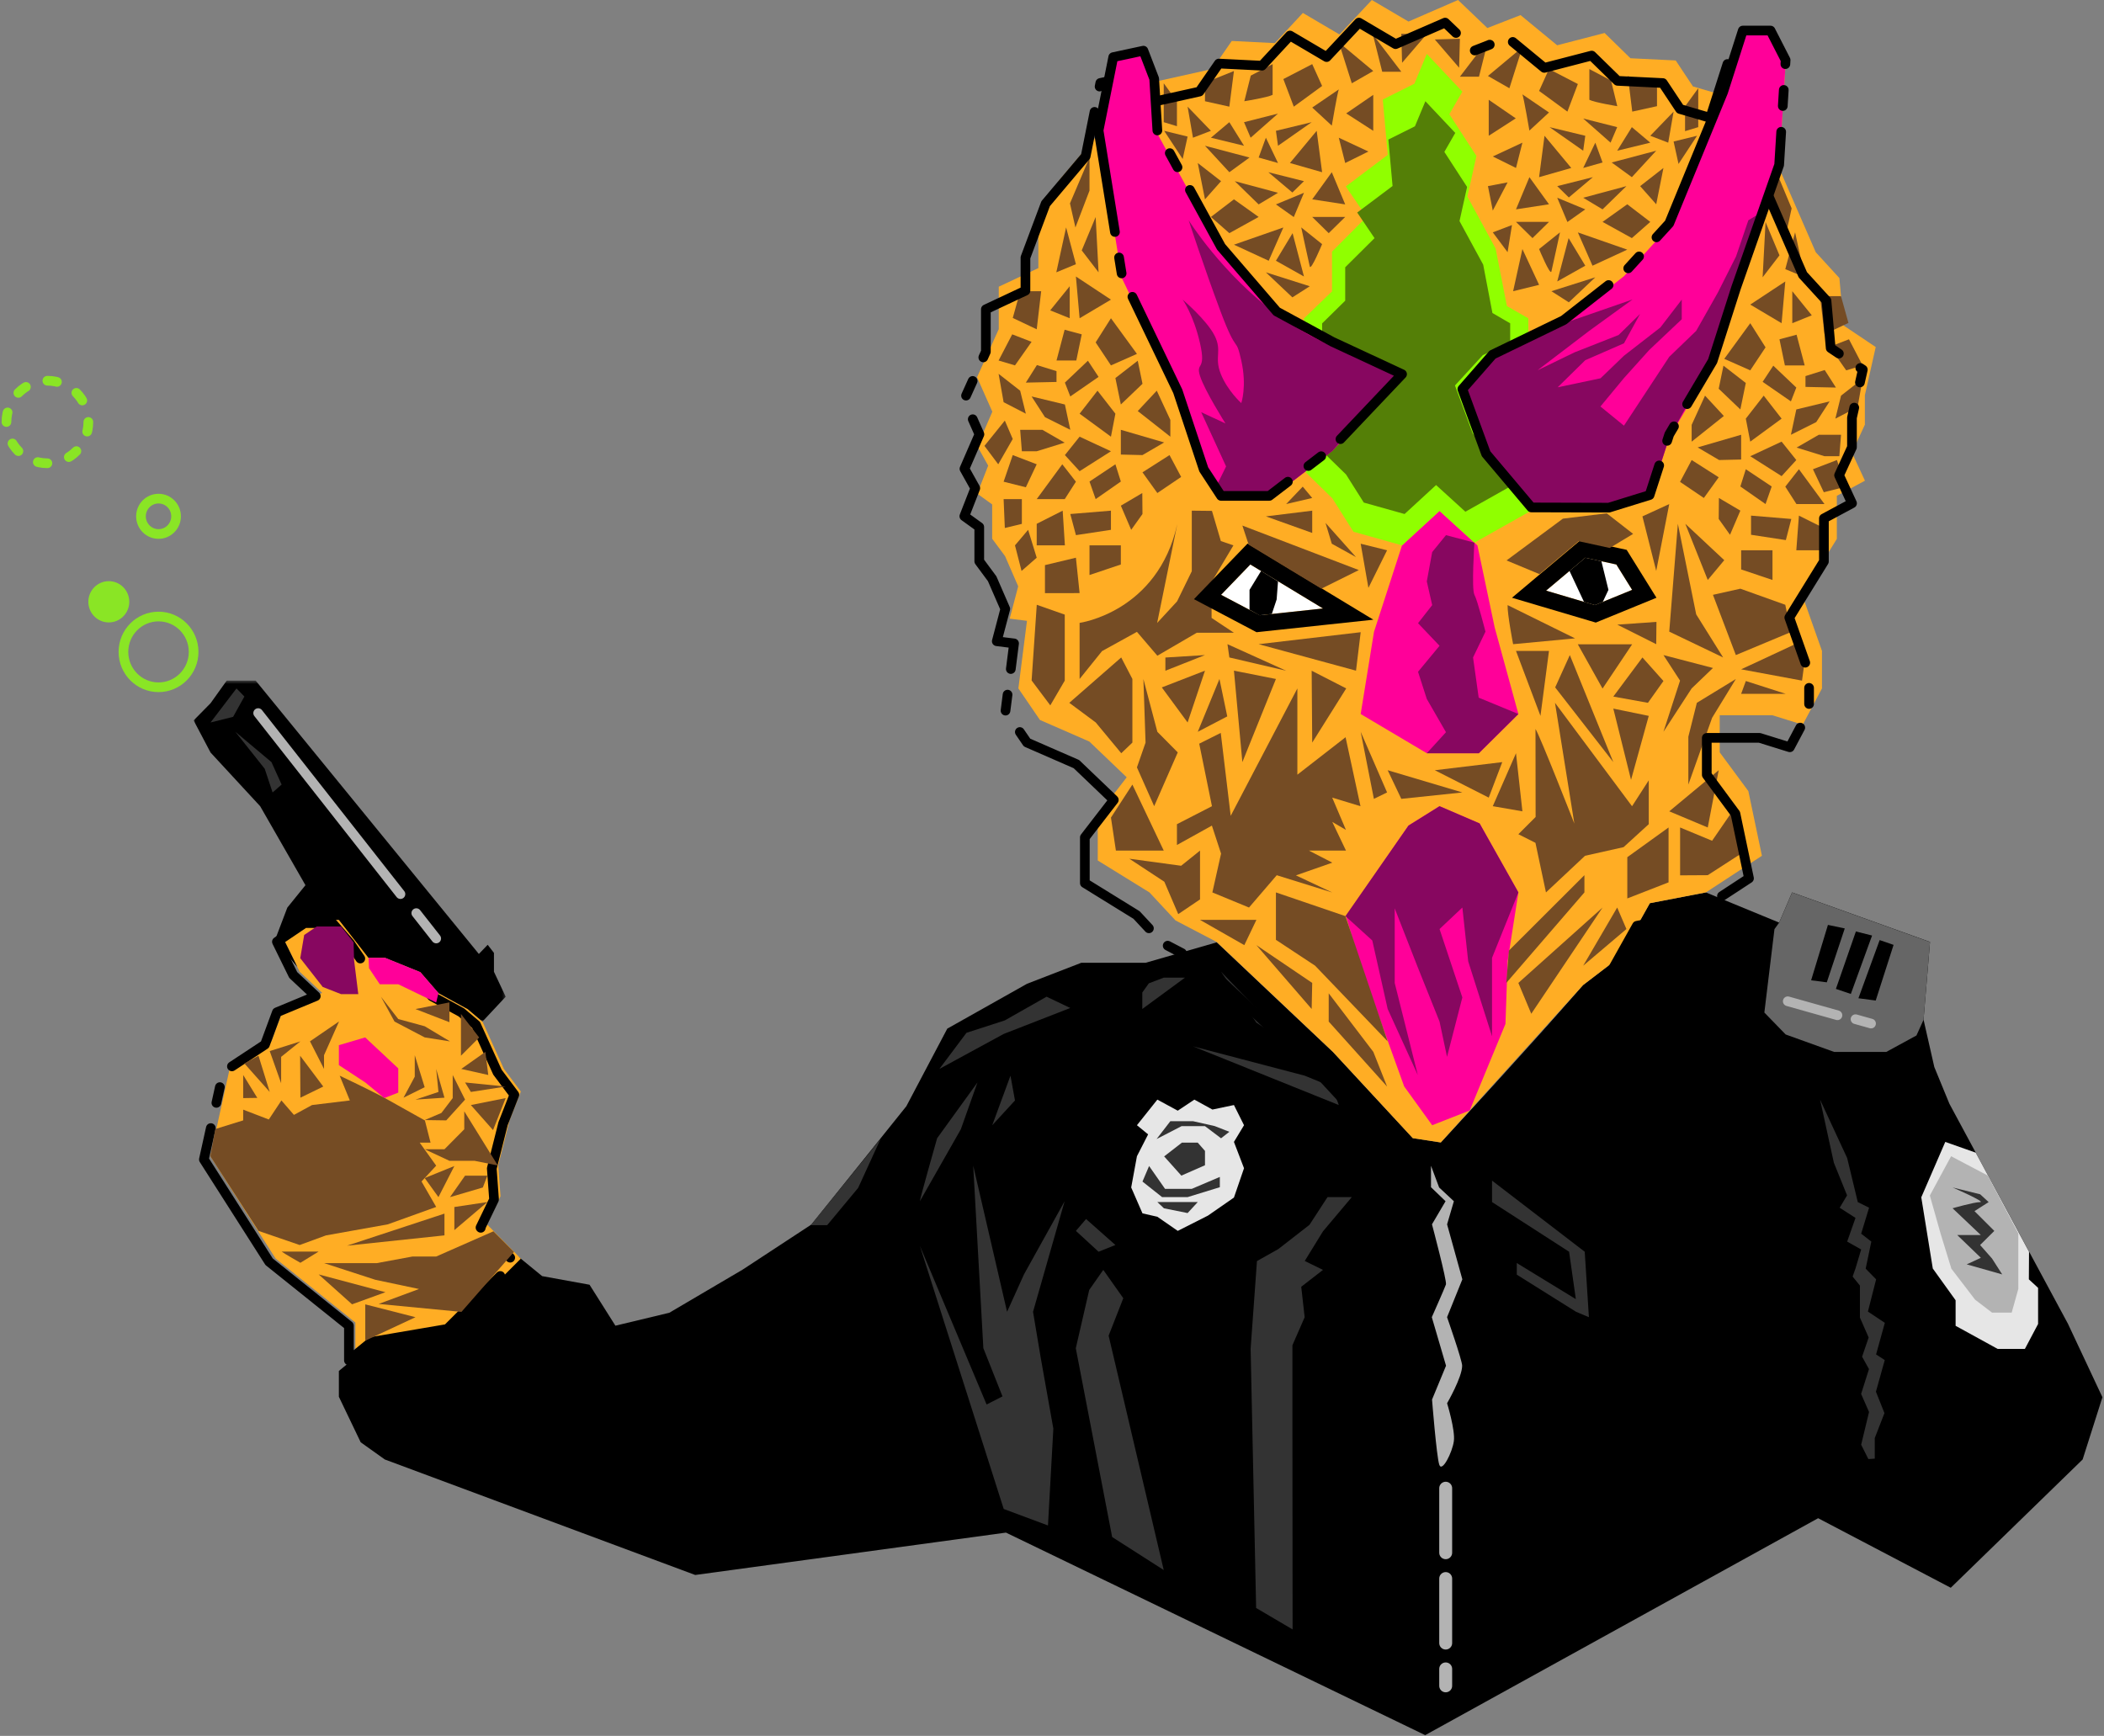 <?xml version="1.0" encoding="UTF-8" standalone="no"?>
<svg width="652px" height="538px" viewBox="0 0 652 538" version="1.1" xmlns="http://www.w3.org/2000/svg" xmlns:xlink="http://www.w3.org/1999/xlink">
    <rect x="0" y="0" width="652" height="538" fill="#808080" stroke="none"/>
    <!-- Generator: Sketch 40.2 (33826) - http://www.bohemiancoding.com/sketch -->
    <title>Triceracops</title>
    <desc>Created with Sketch.</desc>
    <defs>
        <polygon id="path-1" points="6.92840767e-21 0.479 6.92840767e-21 106.148 96.706 106.148 96.706 0.479 0 0.479"></polygon>
    </defs>
    <g id="Page-1" stroke="none" stroke-width="1" fill="none" fill-rule="evenodd">
        <g id="Slide-3" transform="translate(-585, -361)">
            <g id="Triceracops" transform="translate(587, 361)">
                <polygon id="Fill-1" fill="#000000" points="509.265 279.923 499.916 296.624 488.563 305.309 469.864 326.688 444.485 354.079 435.804 352.742 411.094 326.083 375.048 292.05 352.993 298.394 333.065 298.394 316.262 304.897 291.552 318.799 278.863 342.849 249.479 379.481 228.107 393.503 205.401 406.86 188.706 410.866 180.692 398.172 165.999 395.499 158.653 389.486 138.618 410.864 115.139 414.873 103.013 424.894 103.013 432.894 109.774 447.001 117.247 452.327 213.438 488.126 309.733 474.994 439.645 537.765 561.415 470.531 602.51 492.089 643.38 452.327 649.511 433.038 638.825 410.26 602.094 342.085 597.419 330.712 594.08 316.007 596.084 291.926 553.342 276.584 549.335 285.937 526.629 276.583"></polygon>
                <polygon id="Fill-2" fill="#FFAD24" points="423.115 0.002 413.097 10.691 401.744 4.01 393.063 13.363 379.706 12.695 373.696 21.38 355.664 25.388 352.325 16.703 342.975 18.708 338.433 41.422 326.031 56.12 319.773 72.821 319.773 83.092 307.504 88.855 307.504 102.013 300.774 116.914 305.513 127.603 300.87 138.292 304.225 144.305 300.835 152.99 305.459 156.33 305.459 166.962 309.456 172.364 313.526 181.717 310.887 191.737 316.246 192.406 313.582 213.36 320.265 223.137 335.563 229.818 347.152 240.906 338.178 252.532 338.178 266.687 354.2 276.582 362.278 285.268 375.015 291.922 411.078 326.02 435.796 352.743 444.482 354.078 488.561 305.309 499.915 296.624 509.265 279.923 526.629 276.582 543.993 265.225 539.789 245.183 530.91 233.158 530.91 221.682 547.269 221.682 556.639 224.601 562.606 213.36 562.606 201.738 556.474 184.389 567.207 167.019 567.207 153.665 575.921 148.981 571.902 140.296 575.898 131.612 575.898 122.469 579.26 107.561 569.307 100.88 568.003 86.183 560.673 78.166 549.328 52.111 551.335 19.6 546.664 10.471 538.067 10.471 531.972 29.525 522.622 26.788 517.28 18.74 503.255 18.056 495.241 10.224 480.548 14.035 469.196 4.681 458.91 8.688 449.828 0.002 434.468 6.683"></polygon>
                <polygon id="Fill-3" fill="#FFAD24" points="108.126 420.62 108.126 409.88 83.395 390.044 63.181 358.347 69.156 331.286 82.108 322.752 85.805 312.729 97.854 307.727 90.863 301.168 85.812 290.879 94.361 285.097 103.013 285.097 108.381 291.292 112.192 296.859 117.328 296.859 128.275 301.296 133.869 307.791 142.96 312.761 147.505 316.612 154.148 331.294 159.392 338.285 155.896 347.235 152.399 361.142 153.099 370.758 148.903 379.452 159.392 390.091 138.618 410.864 115.139 414.873"></polygon>
                <polygon id="Fill-4" fill="#FF0099" points="419.658 221.292 440.145 233.445 456.271 233.445 468.528 221.292 461.182 194.474 455.839 169.055 444.093 158.35 432.465 169.031 423.783 195.829"></polygon>
                <polygon id="Fill-5" fill="#FF0099" points="415.101 283.931 416.929 281.283 434.468 255.872 444.093 249.86 456.507 255.204 468.528 276.582 465.188 297.961 464.521 317.335 453.438 344.173 441.814 348.734 433.133 336.709 419.658 299.297"></polygon>
                <polygon id="Fill-6" fill="#754C24" points="488.989 271.238 465.593 294.598 464.778 304.633 488.989 276.583"></polygon>
                <polygon id="Fill-7" fill="#754C24" points="393.39 276.582 414.931 283.931 428.021 322.752 405.539 299.297 393.39 291.28"></polygon>
                <polygon id="Fill-3" stroke="#000000" stroke-width="3" stroke-linecap="round" stroke-linejoin="round" stroke-dasharray="90,8,5,8" points="106.126 421.62 106.126 410.88 81.395 391.044 61.181 359.347 67.156 332.286 80.108 323.752 83.805 313.729 95.854 308.727 88.863 302.168 83.812 291.879 92.361 286.097 101.013 286.097 106.381 292.292 110.192 297.859 115.328 297.859 126.275 302.296 131.869 308.791 140.96 313.761 145.505 317.612 152.148 332.294 157.392 339.285 153.896 348.235 150.399 362.142 151.099 371.758 146.903 380.452 157.392 391.091 136.618 411.864 113.139 415.873"></polygon>
                <path d="M473.829,225.925 C475.165,227.929 485.871,255.262 485.871,255.262 L479.871,217.821 L503.748,249.874 L508.927,241.843 L508.927,255.435 L501.124,262.553 L489.181,265.225 L477.075,276.583 L473.813,261.217 L468.52,258.544 L473.866,253.2 L473.829,225.925 Z" id="Fill-8" fill="#754C24"></path>
                <polygon id="Fill-10" fill="#754C24" points="379.375 252.845 400.036 213.36 400.036 240.093 414.973 228.481 419.594 249.86 410.833 247.202 415.085 257.208 410.857 254.734 415.101 263.618 403.614 263.618 410.865 267.358 399.59 271.302 410.865 276.614 393.645 271.254 385.049 281.267 373.696 276.586 376.39 264.559 373.548 255.873 362.716 261.885 362.716 255.436 373.568 249.86 369.625 230.486 376.294 227.145"></polygon>
                <polygon id="Fill-12" fill="#754C24" points="521.196 243.162 521.196 228.331 523.83 217.821 535.915 210.443 528.556 222.469"></polygon>
                <polygon id="Fill-14" fill="#754C24" points="350.321 237.834 355.664 249.86 362.972 233.189 356.647 226.802 352.325 210.443 352.992 230.151"></polygon>
                <path d="M332.554,210.432 L332.554,193.044 C332.554,193.044 356.795,189.733 362.844,162.342 L356.583,193.074 L362.756,186.387 L367.317,177.04 L367.317,158.268 L373.568,158.334 L376.326,167.687 L380.22,169.023 L373.452,180.38 L373.452,191.509 L380.38,196.112 L368.851,196.112 L356.647,203.223 L350.321,195.826 L339.508,201.791 L332.554,210.432 Z" id="Fill-16" fill="#754C24"></path>
                <polygon id="Fill-18" fill="#754C24" points="517.947 162.343 515.276 195.761 531.972 203.763 523.624 190.401"></polygon>
                <polygon id="Fill-24" fill="#90FF00" points="402.081 98.694 410.772 90.307 410.772 77.977 421.485 67.223 415.037 57.78 428.053 47.987 426.492 30.849 436.289 25.953 440.141 16.704 451.162 28.401 447.135 35.396 455.527 48.337 452.73 60.928 461.471 77.016 464.968 94.853 471.607 98.657 471.607 105.593 461.411 110.404 451.1 121.59 457.599 139.235 472.519 158.268 454.901 168.177 444.089 158.334 432.463 169.023 417.416 164.804 410.865 154.432 402.323 146.107 410.865 139.628 432.359 116.967 402.081 102.27"></polygon>
                <polygon id="Fill-26" fill="#FFFFFF" points="376.39 184.35 385.456 174.947 407.978 188.587 388.398 190.686"></polygon>
                <path d="M384.612,168.457 L381.777,171.397 L372.71,180.799 L367.987,185.698 L374.005,188.873 L386.013,195.209 L387.393,195.937 L388.943,195.771 L408.522,193.672 L423.58,192.058 L410.625,184.212 L388.104,170.572 L384.612,168.457 Z M385.457,174.947 L407.978,188.587 L388.398,190.686 L376.39,184.35 L385.457,174.947 Z" id="Fill-28" fill="#000000"></path>
                <polygon id="Fill-30" fill="#FFFFFF" points="477.107 183.053 492.238 187.538 503.776 182.816 498.881 174.947 489.245 172.848"></polygon>
                <path d="M487.878,167.317 L485.956,168.934 L473.818,179.138 L466.542,185.255 L475.654,187.956 L490.786,192.441 L492.51,192.952 L494.174,192.271 L505.712,187.55 L511.315,185.257 L508.116,180.114 L503.222,172.245 L502.08,170.41 L499.968,169.95 L490.332,167.851 L487.878,167.317 Z M489.245,172.848 L498.881,174.947 L503.776,182.816 L492.238,187.538 L477.107,183.053 L489.245,172.848 Z" id="Fill-32" fill="#000000"></path>
                <polygon id="Fill-34" fill="#000000" points="388.794 176.95 385.211 182.816 385.211 188.952 388.271 190.686 392.12 190.28 393.614 185.789 394.038 180.193"></polygon>
                <polygon id="Fill-36" fill="#000000" points="488.855 186.535 492.238 187.538 494.688 186.535 496.434 182.816 494.251 173.939 489.245 172.848 484.367 176.95"></polygon>
                <path d="M440.145,233.445 L446.087,226.931 L440.145,216.631 L437.429,208.205 L444.093,200.145 L437.429,193.142 L441.815,187.542 L440.145,180.195 L441.815,171.101 L446.087,165.854 L454.909,168.178 C454.909,168.178 453.942,182.561 454.909,184.35 C455.877,186.139 458.324,195.762 458.324,195.762 L454.478,203.763 L456.226,216.218 L468.528,221.292 L456.27,233.445 L440.145,233.445 Z" id="Fill-38" fill="#870760"></path>
                <polygon id="Fill-44" fill="#666666" points="547.88 287.968 544.748 313.814 551.352 320.611 566.36 326.01 582.543 326.01 591.882 320.921 594.08 316.062 596.084 291.954 553.343 276.598 549.336 285.943"></polygon>
                <polygon id="Fill-46" fill="#333333" points="562.015 340.799 566.285 360.35 570.379 370.475 568.089 374.314 572.993 377.457 571.469 381.792 570.412 384.8 574.748 387.247 573.003 393.08 572.109 395.641 574.364 398.438 574.364 408.346 577.07 414.527 575.036 420.473 577.166 424.32 574.734 432.014 577.19 437.61 574.746 447.753 576.984 452.204 578.965 452.071 578.965 445.679 581.965 437.96 579.324 431.315 582.061 421.522 579.372 419.773 582.084 409.98 576.844 406.483 579.386 396.502 576.148 393.192 577.896 384.798 574.75 382.349 577.198 374.305 573.701 372.556 570.416 358.916"></polygon>
                <polygon id="Fill-48" fill="#E6E6E6" points="600.814 353.908 593.376 371.073 596.947 393.149 604.015 402.985 604.015 410.903 617.055 418.063 625.486 418.063 629.576 410.33 629.576 399.141 626.717 396.502 626.771 387.951 610.248 357.239"></polygon>
                <polygon id="Fill-50" fill="#B3B3B3" points="602.618 358.347 596.033 370.523 599.377 382.382 602.708 393.208 610.057 402.808 615.307 406.812 621.397 406.812 623.441 399.487 623.441 390.447 623.441 382.264 613.973 364.327"></polygon>
                <path d="M611.633,370.143 L603.085,368.027 C603.085,368.027 613.502,372.565 611.611,372.565 C609.72,372.565 603.074,374.472 603.074,374.472 L611.833,382.776 L604.526,382.776 L611.841,389.822 L607.457,391.857 L618.454,394.972 L615.307,390.06 L611.604,385.866 L616.006,381.488 L609.865,375.356 L614.258,372.557 L611.633,370.143 Z" id="Fill-52" fill="#333333"></path>
                <polygon id="Fill-54" fill="#E6E6E6" points="353.785 351.571 350.321 348.734 356.647 340.799 362.972 344.227 368.12 340.799 373.714 343.877 380.38 342.478 383.504 348.734 380.38 353.908 383.504 362.064 380.38 371.157 372.316 376.754 362.972 381.484 356.647 377.103 352.038 376.054 348.541 368.027 350.321 358.347"></polygon>
                <polygon id="Fill-56" fill="#333333" points="354.087 361.377 359.03 368.456 367.317 368.456 376.008 364.757 376.008 367.945 366.023 371.013 358.115 371.013 352.037 366.195"></polygon>
                <polygon id="Fill-58" fill="#333333" points="356.647 372.548 358.68 374.476 366.023 375.96 369.169 372.548"></polygon>
                <polygon id="Fill-60" fill="#333333" points="358.753 358.399 364.082 364.353 371.407 361.141 371.407 356.694 369.169 354.137 364.25 354.137"></polygon>
                <polygon id="Fill-62" fill="#333333" points="356.414 353.014 364.151 349.023 371.407 349.023 376.39 352.782 378.959 350.774 374.413 348.998 367.713 347.488 360.672 347.488"></polygon>
                <polygon id="Fill-64" fill="#333333" points="283.054 386.112 303.735 435.29 308.657 432.777 302.727 417.839 299.587 361.264 310.079 406.564 315.325 394.945 327.912 372.294 318.123 406.557 320.57 421.173 324.416 442.762 322.754 472.783 309.038 467.669"></polygon>
                <path d="M283.054,372.292 C283.16,371.158 288.405,352.758 288.405,352.758 L300.901,335.483 L295.747,349.995 L283.054,372.292 Z" id="Fill-66" fill="#333333"></path>
                <polygon id="Fill-68" fill="#333333" points="289.104 331.286 309.033 320.443 329.661 312.399 322.319 308.902 309.382 316.246 297.495 320.094"></polygon>
                <polygon id="Fill-70" fill="#333333" points="249.224 379.707 254.336 379.707 263.931 368.155 270.892 352.95"></polygon>
                <polygon id="Fill-72" fill="#333333" points="331.409 381.484 338.433 387.945 343.646 385.858 334.556 377.803"></polygon>
                <polygon id="Fill-74" fill="#333333" points="305.483 348.734 311.131 333.384 312.529 341.059"></polygon>
                <polygon id="Fill-76" fill="#333333" points="335.535 399.787 331.374 417.86 342.64 476.363 358.626 486.591 341.548 413.955 346.094 402.35 339.888 393.573"></polygon>
                <polygon id="Fill-78" fill="#333333" points="367.686 324.291 412.872 342.478 410.865 336.882 402.323 333.384"></polygon>
                <polygon id="Fill-80" fill="#333333" points="376.39 301.168 387.35 316.946 398.555 324.291"></polygon>
                <polygon id="Fill-82" fill="#333333" points="460.361 365.899 460.361 372.548 484.239 387.945 486.331 402.635 468.029 391.443 468.029 395.049 486.395 406.556 490.378 408.231 489.085 387.945"></polygon>
                <polygon id="Fill-84" fill="#333333" points="351.981 307.599 351.981 312.713 365.208 302.996 358.626 302.996 354.007 304.761"></polygon>
                <g id="Group-88" transform="translate(58, 210.464)">
                    <mask id="mask-2" fill="white">
                        <use xlink:href="#path-1"></use>
                    </mask>
                    <g id="Clip-87"></g>
                    <polygon id="Fill-86" fill="#000000" mask="url(#mask-2)" points="34.655 63.878 29.04 70.828 25.184 80.966 32.142 89.211 27.816 80.419 36.361 74.633 45.013 74.633 54.192 86.395 59.328 86.395 70.275 90.831 75.869 97.326 84.96 102.297 89.505 106.148 96.706 98.445 93.069 90.703 93.069 84.861 91.125 82.349 88.392 85.194 19.23 0.479 10.25 0.479 5.245 7.485 -0 12.812 5.245 22.757 20.628 39.411"></polygon>
                </g>
                <polygon id="Fill-89" fill="#333333" points="63.244 223.912 70.237 222.164 73.733 215.868 71.286 213.36"></polygon>
                <polygon id="Fill-91" fill="#333333" points="70.936 226.803 80.026 238.252 82.474 245.597 85.271 243.161 82.124 236.2"></polygon>
                <path d="M64.73,349.913 L73.362,347.233 L73.362,343.909 L81.297,346.96 L85.207,341.059 L89.085,345.535 L94.695,342.478 L106.409,341.059 L103.265,333.385 C103.265,333.385 113.239,338.07 118.134,340.798 L129.673,347.262 L131.422,354.137 L128.063,354.137 L133.17,361.269 L128.625,366.169 L133.17,374.062 L118.136,379.467 L99.014,382.882 L90.865,385.862 L78.104,381.486 L63.181,358.348 L64.73,349.913 Z" id="Fill-93" fill="#754C24"></path>
                <polygon id="Fill-95" fill="#754C24" points="103.068 316.568 94.059 322.738 98.412 331.286 98.412 327.032"></polygon>
                <polygon id="Fill-97" fill="#FF0099" points="111.157 321.519 103.013 323.927 103.013 330.101 111.19 335.483 117.081 340.314 121.418 338.631 121.418 331.123"></polygon>
                <polygon id="Fill-99" fill="#754C24" points="138.288 333.169 138.288 340.329 134.79 344.926 129.61 347.134 136.285 347.233 142.117 340.798"></polygon>
                <polygon id="Fill-101" fill="#754C24" points="129.597 356.182 135.732 356.182 141.867 349.995 141.867 344.42 152.272 361.212 145.058 359.762 137.266 359.762"></polygon>
                <polygon id="Fill-103" fill="#870760" points="109.03 308.11 103.689 308.11 98.01 305.881 91.045 296.965 92.264 289.775 96.157 287.143 103.689 287.143 107.58 292.04 107.723 297.581"></polygon>
                <polygon id="Fill-105" fill="#FF0099" points="112.355 300.076 115.689 305.042 121.417 305.042 127.226 307.855 133.17 310.714 133.869 307.758 128.275 301.312 117.328 296.859 112.215 296.859"></polygon>
                <polygon id="Fill-107" fill="#754C24" points="98.412 391.47 114.772 391.47 125.828 389.424 133.176 389.424 150.907 381.612 157.277 388.009 140.999 406.588 115.339 404.123 127.845 399.496 114.29 396.633"></polygon>
                <polygon id="Fill-109" fill="#754C24" points="85.12 335.726 85.12 327.544 91.087 322.752 81.583 325.754"></polygon>
                <polygon id="Fill-111" fill="#754C24" points="77.733 340.265 73.362 333.169 73.362 340.329"></polygon>
                <polygon id="Fill-113" fill="#333333" points="385.552 417.987 387.516 390.833 394.14 387.11 403.793 379.602 409.377 371.013 416.906 371.013 407.978 381.612 402.323 390.807 407.978 393.573 401.233 398.804 402.296 408.239 398.502 416.925 398.502 442.61 398.555 505.002 387.255 498.354"></polygon>
                <path d="M441.445,361.297 L441.445,367.945 L445.959,372.292 L441.75,379.452 C441.75,379.452 446.429,397.039 446.079,398.088 C445.73,399.138 441.697,408.231 441.697,408.231 L446.105,423.27 L441.768,433.763 C441.768,433.763 443.155,451.295 444.001,453.924 C444.847,456.552 448.093,450.057 448.534,446.606 C448.975,443.156 446.432,434.904 446.432,434.904 C446.432,434.904 451.108,426.834 451.1,423.27 C451.096,421.53 446.424,408.231 446.424,408.231 L451.16,396.502 L446.432,379.452 L448.534,372.292 L443.965,368.027 L441.445,361.297 Z" id="Fill-115" fill="#B3B3B3"></path>
                <polygon id="Fill-117" fill="#547F07" points="407.704 100.237 414.861 93.193 414.861 82.837 423.95 73.805 418.58 65.873 429.534 57.648 428.235 43.254 436.469 39.141 439.707 31.374 448.965 41.198 445.584 47.073 452.632 57.942 450.283 68.517 457.624 82.03 460.485 97.012 465.984 100.205 465.984 106.031 457.497 110.073 448.876 119.468 454.354 134.287 466.895 150.273 452.102 158.596 443.023 150.329 433.26 159.307 420.623 155.763 415.12 147.052 407.946 140.059 415.121 134.618 433.154 115.584 407.704 103.241"></polygon>
                <polygon id="Fill-119" fill="#870760" points="423.251 291.475 428.021 312.713 437.355 333.169 430.198 304.633 430.198 281.517 437.299 299.667 444.093 316.612 446.416 327.544 451.16 309.133 444.093 287.935 451.164 281.267 452.978 297.953 460.36 321.171 460.36 296.859 468.528 276.583 456.507 255.204 444.093 249.86 434.468 255.872 414.931 283.931"></polygon>
                <polygon id="Fill-121" fill="#754C24" points="321.818 175.144 321.818 183.838 332.554 183.817 331.409 172.848"></polygon>
                <polygon id="Fill-123" fill="#754C24" points="335.621 169.008 335.621 178.213 345.335 174.947 345.335 169.008"></polygon>
                <polygon id="Fill-125" fill="#754C24" points="345.335 156.723 348.541 164.207 352.037 159.307 351.981 152.803"></polygon>
                <polygon id="Fill-127" fill="#754C24" points="352.037 146.388 356.646 152.803 364.023 147.813 360.422 141.042"></polygon>
                <polygon id="Fill-129" fill="#754C24" points="345.335 149.239 337.528 154.688 335.621 149.239 343.646 143.893"></polygon>
                <polygon id="Fill-131" fill="#754C24" points="342.267 158.268 329.668 159.307 331.42 165.854 342.267 164.207"></polygon>
                <polygon id="Fill-133" fill="#754C24" points="327.995 169.008 327.31 158.268 319.262 162.342 319.262 169.008"></polygon>
                <polygon id="Fill-135" fill="#754C24" points="319.262 154.688 327.953 154.688 331.409 149.291 327.186 143.893"></polygon>
                <polygon id="Fill-137" fill="#754C24" points="314.661 154.688 314.661 162.359 309.383 163.638 309.006 154.688"></polygon>
                <polygon id="Fill-139" fill="#754C24" points="316.603 164.207 312.529 169.023 314.566 176.95 319.262 172.848"></polygon>
                <polygon id="Fill-141" fill="#754C24" points="309.006 149.291 315.895 151.021 319.262 143.893 311.834 141.042"></polygon>
                <polygon id="Fill-143" fill="#754C24" points="303.065 138.191 307.34 143.893 311.833 136.053 309.383 130.351"></polygon>
                <polygon id="Fill-145" fill="#754C24" points="314.134 133.209 314.661 139.857 319.262 139.857 327.912 137.184 321.023 133.209"></polygon>
                <polygon id="Fill-147" fill="#754C24" points="332.554 135.34 327.995 141.042 332.554 146.032 342.267 139.857"></polygon>
                <polygon id="Fill-149" fill="#754C24" points="345.335 133.209 345.335 140.88 352.037 141.042 358.753 137.126"></polygon>
                <polygon id="Fill-151" fill="#754C24" points="350.571 127.395 360.672 135.34 360.672 130.14 356.467 121.085"></polygon>
                <polygon id="Fill-153" fill="#754C24" points="343.646 128.213 342.267 135.34 332.554 128.213 338.1 121.085"></polygon>
                <polygon id="Fill-155" fill="#754C24" points="343.646 117.165 345.335 125.362 352.044 118.947 350.571 111.798"></polygon>
                <polygon id="Fill-157" fill="#754C24" points="327.995 125.362 329.668 133.209 321.818 129.285 317.671 122.867"></polygon>
                <polygon id="Fill-159" fill="#754C24" points="327.995 118.58 329.668 122.867 338.433 116.808 335.131 111.798"></polygon>
                <polygon id="Fill-161" fill="#754C24" points="337.528 106.117 342.267 113.244 350.321 109.681 342.267 98.633"></polygon>
                <polygon id="Fill-163" fill="#754C24" points="325.397 111.73 331.532 111.73 333.214 103.622 327.912 102.197"></polygon>
                <polygon id="Fill-165" fill="#754C24" points="319.323 113.144 325.397 115.026 325.397 118.378 315.895 118.58"></polygon>
                <polygon id="Fill-167" fill="#754C24" points="314.134 121.085 315.896 128.213 309.006 124.649 307.449 115.862"></polygon>
                <polygon id="Fill-169" fill="#754C24" points="307.449 111.73 312.529 113.245 317.671 105.939 311.673 103.622"></polygon>
                <polygon id="Fill-171" fill="#754C24" points="311.841 98.54 319.266 102.058 320.646 90.251 314.15 90.251"></polygon>
                <polygon id="Fill-173" fill="#754C24" points="323.447 96.186 329.487 98.633 329.487 88.717"></polygon>
                <polygon id="Fill-175" fill="#754C24" points="331.409 85.696 332.554 98.633 342.267 92.864"></polygon>
                <polygon id="Fill-177" fill="#754C24" points="333.214 77.607 338.433 84.403 337.528 67.272"></polygon>
                <polygon id="Fill-179" fill="#754C24" points="325.336 84.403 331.409 81.883 328.372 70.479"></polygon>
                <polygon id="Fill-181" fill="#754C24" points="329.567 63.039 331.258 70.501 335.622 59.075 335.622 48.827"></polygon>
                <polygon id="Fill-183" fill="#754C24" points="390.279 84.403 398.491 92.164 403.885 88.717"></polygon>
                <polygon id="Fill-185" fill="#754C24" points="380.38 75.837 391.155 80.814 395.691 70.501"></polygon>
                <polygon id="Fill-187" fill="#754C24" points="398.555 72.261 393.39 80.814 402.081 85.696"></polygon>
                <path d="M407.704,75.657 C407.704,75.657 404.241,84.021 403.885,82.596 C403.529,81.17 401.23,70.479 401.23,70.479 L407.704,75.657 Z" id="Fill-189" fill="#754C24"></path>
                <polygon id="Fill-191" fill="#754C24" points="414.861 67.238 404.637 67.238 409.749 72.261"></polygon>
                <polygon id="Fill-193" fill="#754C24" points="404.637 61.778 414.861 63.351 410.705 53.373"></polygon>
                <polygon id="Fill-195" fill="#754C24" points="373.247 67.238 378.959 72.261 388.035 67.238 380.38 61.777"></polygon>
                <polygon id="Fill-197" fill="#754C24" points="369.169 50.522 371.407 61.778 376.39 56.15"></polygon>
                <polygon id="Fill-199" fill="#754C24" points="380.641 56.15 388.036 63.351 394.039 59.75"></polygon>
                <polygon id="Fill-201" fill="#754C24" points="371.407 45.176 378.958 53.373 385.21 48.827"></polygon>
                <polygon id="Fill-203" fill="#754C24" points="366.022 42.325 364.496 49.274 358.753 40.543"></polygon>
                <polygon id="Fill-205" fill="#754C24" points="366.022 33.059 367.686 42.681 373.247 40.543"></polygon>
                <polygon id="Fill-207" fill="#754C24" points="378.959 37.87 373.247 42.681 383.504 45.176"></polygon>
                <polygon id="Fill-209" fill="#754C24" points="390.279 42.681 388.036 48.827 394.038 50.522"></polygon>
                <polygon id="Fill-211" fill="#754C24" points="391.037 53.373 402.081 56.15 398.491 59.664"></polygon>
                <polygon id="Fill-213" fill="#754C24" points="397.735 50.522 407.704 53.373 406.023 40.543"></polygon>
                <polygon id="Fill-215" fill="#754C24" points="393.39 40.543 394.039 45.176 404.467 37.87"></polygon>
                <polygon id="Fill-217" fill="#754C24" points="383.504 37.87 385.552 42.681 394.039 35.197"></polygon>
                <polygon id="Fill-219" fill="#754C24" points="402.081 59.75 393.39 63.351 398.929 67.272"></polygon>
                <polygon id="Fill-221" fill="#754C24" points="382.993 162.886 384.945 168.81 407.466 182.45 419.083 176.68"></polygon>
                <polygon id="Fill-223" fill="#754C24" points="475.062 177.939 464.849 173.691 482.322 160.74 495.899 159.093 504.085 165.464 496.836 169.833 487.2 167.734"></polygon>
                <polygon id="Fill-225" fill="#754C24" points="412.873 42.681 414.861 50.522 422.054 46.958"></polygon>
                <polygon id="Fill-227" fill="#754C24" points="415.174 35.146 423.552 40.543 423.552 29.394"></polygon>
                <path d="M412.873,27.713 C412.435,28.783 410.705,38.939 410.705,38.939 L404.637,33.326 L412.873,27.713 Z" id="Fill-229" fill="#754C24"></path>
                <polygon id="Fill-231" fill="#754C24" points="398.928 33.059 407.704 26.644 404.637 19.873 395.691 24.506"></polygon>
                <path d="M392.367,29.394 C390.834,30.208 383.596,31.374 383.596,31.374 L385.594,23.437 L392.367,19.873 L392.367,29.394 Z" id="Fill-233" fill="#754C24"></path>
                <polygon id="Fill-235" fill="#754C24" points="371.407 31.374 378.958 33.059 380.38 22.011 371.407 25.623"></polygon>
                <polygon id="Fill-237" fill="#754C24" points="362.716 31.439 362.716 39.11 358.626 37.87 358.626 25.814"></polygon>
                <polygon id="Fill-239" fill="#754C24" points="412.873 13.102 416.906 25.814 423.552 22.011"></polygon>
                <polygon id="Fill-241" fill="#754C24" points="423.431 10.694 426.329 22.234 432.243 22.234"></polygon>
                <polygon id="Fill-243" fill="#754C24" points="432.243 10.471 432.485 19.457 440.017 10.694"></polygon>
                <polygon id="Fill-245" fill="#754C24" points="547.269 170.542 547.269 179.747 537.556 176.481 537.556 170.542"></polygon>
                <polygon id="Fill-247" fill="#754C24" points="537.312 158.257 534.106 165.741 530.609 160.841 530.666 154.337"></polygon>
                <polygon id="Fill-249" fill="#754C24" points="530.609 147.922 526 154.337 518.624 149.348 522.225 142.577"></polygon>
                <polygon id="Fill-251" fill="#754C24" points="537.312 150.773 545.119 156.222 547.025 150.773 539.001 145.428"></polygon>
                <polygon id="Fill-253" fill="#754C24" points="540.623 159.802 553.101 160.841 551.409 167.388 540.623 165.741"></polygon>
                <polygon id="Fill-255" fill="#754C24" points="554.652 170.542 555.458 159.802 563.628 163.877 563.628 170.542"></polygon>
                <polygon id="Fill-257" fill="#754C24" points="563.385 156.222 554.694 156.222 551.237 150.825 555.461 145.428"></polygon>
                <polygon id="Fill-259" fill="#754C24" points="570.062 150.825 563.173 152.555 559.806 145.428 567.234 142.577"></polygon>
                <polygon id="Fill-261" fill="#754C24" points="568.513 134.743 567.986 141.392 563.385 141.392 554.735 138.718 561.624 134.743"></polygon>
                <polygon id="Fill-263" fill="#754C24" points="550.093 136.874 554.652 142.577 550.093 147.566 540.379 141.392"></polygon>
                <polygon id="Fill-265" fill="#754C24" points="537.556 134.743 537.556 142.414 530.731 142.577 524.076 138.66"></polygon>
                <polygon id="Fill-267" fill="#754C24" points="532.198 128.929 522.219 136.875 522.219 131.675 526.363 122.619"></polygon>
                <polygon id="Fill-269" fill="#754C24" points="539.001 129.747 540.379 136.874 550.093 129.747 544.547 122.619"></polygon>
                <polygon id="Fill-271" fill="#754C24" points="539.001 118.699 537.312 126.896 530.603 120.481 532.076 113.332"></polygon>
                <polygon id="Fill-273" fill="#754C24" points="554.652 126.896 552.979 134.743 560.828 130.819 564.976 124.401"></polygon>
                <polygon id="Fill-275" fill="#754C24" points="554.652 120.114 552.979 124.401 544.214 118.343 547.516 113.332"></polygon>
                <polygon id="Fill-277" fill="#754C24" points="545.119 107.651 540.379 114.779 532.326 111.215 540.379 100.167"></polygon>
                <polygon id="Fill-279" fill="#754C24" points="557.25 113.264 551.115 113.264 549.433 105.156 554.735 103.731"></polygon>
                <polygon id="Fill-281" fill="#754C24" points="563.445 114.678 557.494 116.561 557.494 119.912 566.934 120.114"></polygon>
                <polygon id="Fill-283" fill="#754C24" points="568.513 122.619 566.751 129.747 573.641 126.183 575.197 117.396"></polygon>
                <polygon id="Fill-285" fill="#754C24" points="575.197 113.264 570.117 114.779 564.976 107.473 570.974 105.156"></polygon>
                <polygon id="Fill-287" fill="#754C24" points="570.805 100.075 563.381 103.592 562 91.785 568.497 91.785"></polygon>
                <polygon id="Fill-289" fill="#754C24" points="559.443 97.72 553.404 100.167 553.404 90.251"></polygon>
                <polygon id="Fill-291" fill="#754C24" points="551.238 87.231 550.093 100.167 540.38 94.398"></polygon>
                <polygon id="Fill-293" fill="#754C24" points="549.433 79.141 544.214 85.937 545.119 68.806"></polygon>
                <polygon id="Fill-295" fill="#754C24" points="557.311 85.937 551.238 83.417 554.274 72.013"></polygon>
                <polygon id="Fill-297" fill="#754C24" points="553.201 64.573 551.572 72.035 547.269 60.609 547.269 50.361"></polygon>
                <polygon id="Fill-299" fill="#754C24" points="492.367 85.937 484.156 93.699 478.762 90.251"></polygon>
                <polygon id="Fill-301" fill="#754C24" points="502.267 77.371 491.492 82.348 486.956 72.035"></polygon>
                <polygon id="Fill-303" fill="#754C24" points="484.091 73.795 489.257 82.348 480.566 87.231"></polygon>
                <path d="M474.943,77.192 C474.943,77.192 478.405,85.556 478.761,84.13 C479.118,82.705 481.417,72.013 481.417,72.013 L474.943,77.192 Z" id="Fill-305" fill="#754C24"></path>
                <polygon id="Fill-307" fill="#754C24" points="467.785 68.772 478.01 68.772 472.898 73.795"></polygon>
                <polygon id="Fill-309" fill="#754C24" points="478.01 63.312 467.785 64.885 471.942 54.907"></polygon>
                <polygon id="Fill-311" fill="#754C24" points="509.4 68.772 503.688 73.795 494.611 68.772 502.267 63.312"></polygon>
                <polygon id="Fill-313" fill="#754C24" points="513.478 52.056 511.24 63.312 506.257 57.684"></polygon>
                <polygon id="Fill-315" fill="#754C24" points="502.005 57.684 494.611 64.885 488.608 61.285"></polygon>
                <polygon id="Fill-317" fill="#754C24" points="511.24 46.71 503.688 54.907 497.436 50.361"></polygon>
                <polygon id="Fill-319" fill="#754C24" points="516.624 43.859 518.151 50.809 523.893 42.077"></polygon>
                <polygon id="Fill-321" fill="#754C24" points="516.624 34.593 514.961 44.215 509.4 42.077"></polygon>
                <polygon id="Fill-323" fill="#754C24" points="503.688 39.404 509.4 44.216 499.143 46.71"></polygon>
                <polygon id="Fill-325" fill="#754C24" points="492.367 44.215 494.611 50.361 488.608 52.056"></polygon>
                <polygon id="Fill-327" fill="#754C24" points="491.61 54.907 480.566 57.684 484.156 61.198"></polygon>
                <polygon id="Fill-329" fill="#754C24" points="484.911 52.056 474.943 54.907 476.624 42.077"></polygon>
                <polygon id="Fill-331" fill="#754C24" points="489.257 42.077 488.608 46.71 478.18 39.404"></polygon>
                <polygon id="Fill-333" fill="#754C24" points="499.143 39.404 497.094 44.216 488.608 36.731"></polygon>
                <polygon id="Fill-335" fill="#754C24" points="480.566 61.285 489.257 64.885 483.718 68.806"></polygon>
                <polygon id="Fill-337" fill="#754C24" points="469.774 44.215 467.786 52.056 460.593 48.492"></polygon>
                <polygon id="Fill-339" fill="#754C24" points="467.716 36.681 459.338 42.077 459.338 30.928"></polygon>
                <path d="M469.774,29.247 C470.211,30.317 471.941,40.473 471.941,40.473 L478.01,34.861 L469.774,29.247 Z" id="Fill-341" fill="#754C24"></path>
                <polygon id="Fill-343" fill="#754C24" points="483.718 34.593 474.943 28.178 478.01 21.407 486.956 26.04"></polygon>
                <path d="M490.523,30.928 C492.057,31.742 499.173,32.908 499.173,32.908 L497.235,24.971 L490.523,21.407 L490.523,30.928 Z" id="Fill-345" fill="#754C24"></path>
                <polygon id="Fill-347" fill="#754C24" points="511.483 32.908 503.81 34.593 502.449 23.545 511.483 27.157"></polygon>
                <polygon id="Fill-349" fill="#754C24" points="520.174 32.973 520.174 40.644 524.264 39.404 524.264 27.348"></polygon>
                <polygon id="Fill-351" fill="#754C24" points="469.774 14.636 465.741 27.348 459.095 23.545"></polygon>
                <polygon id="Fill-353" fill="#754C24" points="459.216 12.228 456.318 23.768 450.404 23.768"></polygon>
                <polygon id="Fill-355" fill="#754C24" points="450.404 12.006 450.161 20.992 442.629 12.229"></polygon>
                <polygon id="Fill-357" fill="#754C24" points="345.448 203.763 329.362 217.821 337.556 223.912 345.463 233.445 348.913 230.151 348.913 210.432"></polygon>
                <polygon id="Fill-359" fill="#754C24" points="319.282 187.438 317.682 210.893 323.472 218.611 327.953 210.943 327.953 190.487"></polygon>
                <polygon id="Fill-361" fill="#754C24" points="343.801 263.618 358.626 263.618 348.913 243.162 342.267 253.39"></polygon>
                <polygon id="Fill-363" fill="#754C24" points="347.964 266.139 358.813 273.276 363.121 283.309 369.873 278.746 369.873 267.709 369.873 263.618 364.022 268.321"></polygon>
                <polygon id="Fill-365" fill="#754C24" points="502.281 265.663 502.281 278.449 515.062 273.463 515.062 256.458"></polygon>
                <polygon id="Fill-367" fill="#754C24" points="518.64 256.458 518.64 271.289 527.208 271.238 539 263.618 535.915 249.859 528.556 260.574"></polygon>
                <polygon id="Fill-369" fill="#754C24" points="515.276 251.45 527.208 256.458 530.603 238.714"></polygon>
                <polygon id="Fill-371" fill="#754C24" points="528.82 207.023 513.478 203.025 518.624 210.943 513.478 226.803 522.219 213.359"></polygon>
                <polygon id="Fill-373" fill="#754C24" points="528.82 184.35 535.915 203.025 552.978 195.897 551.238 187.438 537.312 182.45"></polygon>
                <polygon id="Fill-375" fill="#754C24" points="537.556 207.439 554.274 199.649 557.494 203.024 556.424 210.943"></polygon>
                <polygon id="Fill-377" fill="#754C24" points="539.01 211.064 537.555 215.034 551.359 215.034"></polygon>
                <polygon id="Fill-379" fill="#754C24" points="520.259 162.343 527.208 179.747 532.325 173.61"></polygon>
                <polygon id="Fill-381" fill="#754C24" points="494.611 281.267 468.52 304.634 472.519 314.191"></polygon>
                <polygon id="Fill-383" fill="#754C24" points="499.143 281.267 502.005 287.935 488.608 299.297"></polygon>
                <polygon id="Fill-385" fill="#754C24" points="409.749 307.855 423.58 326.009 427.837 336.749 409.749 316.612"></polygon>
                <polygon id="Fill-387" fill="#754C24" points="404.467 312.713 404.637 304.633 387.34 292.924"></polygon>
                <polygon id="Fill-389" fill="#754C24" points="369.873 285.097 383.596 292.924 387.34 285.097"></polygon>
                <polygon id="Fill-391" fill="#754C24" points="428.021 238.714 432.243 247.586 451.164 245.597"></polygon>
                <polygon id="Fill-393" fill="#754C24" points="463.527 236.2 442.63 238.714 459.338 247.202"></polygon>
                <polygon id="Fill-395" fill="#754C24" points="467.785 233.445 460.592 249.859 469.774 251.45"></polygon>
                <polygon id="Fill-397" fill="#754C24" points="419.658 226.803 427.837 245.597 423.748 247.586"></polygon>
                <polygon id="Fill-399" fill="#754C24" points="382.993 236.2 393.39 210.431 380.38 207.856"></polygon>
                <polygon id="Fill-401" fill="#754C24" points="375.894 210.432 378.309 222.028 369.169 226.803"></polygon>
                <polygon id="Fill-403" fill="#754C24" points="371.407 207.857 366.022 223.912 358.03 213.049"></polygon>
                <polygon id="Fill-405" fill="#754C24" points="359.138 203.783 359.138 207.875 371.407 203.025"></polygon>
                <polygon id="Fill-407" fill="#754C24" points="378.375 199.649 378.959 203.763 396.559 207.874"></polygon>
                <polygon id="Fill-409" fill="#754C24" points="419.658 195.937 418.212 207.857 388.036 199.649"></polygon>
                <polygon id="Fill-411" fill="#754C24" points="404.467 207.875 404.637 230.151 415.174 213.359"></polygon>
                <polygon id="Fill-413" fill="#754C24" points="467.785 201.738 475.369 221.869 478.01 201.738"></polygon>
                <polygon id="Fill-415" fill="#754C24" points="484.467 203.025 479.927 213.049 497.943 236.2"></polygon>
                <polygon id="Fill-417" fill="#754C24" points="497.943 219.612 508.927 221.869 503.435 241.701"></polygon>
                <polygon id="Fill-419" fill="#754C24" points="497.943 215.884 508.672 217.821 513.478 211.064 506.967 203.763"></polygon>
                <polygon id="Fill-421" fill="#754C24" points="494.606 213.402 503.776 199.692 486.944 199.692"></polygon>
                <path d="M465.183,187.538 C465.081,190.342 466.894,199.65 466.894,199.65 L486.088,197.848 L465.183,187.538 Z" id="Fill-423" fill="#754C24"></path>
                <polygon id="Fill-425" fill="#754C24" points="499.173 193.594 511.315 192.737 511.239 199.649"></polygon>
                <polygon id="Fill-427" fill="#754C24" points="506.966 160.039 511.24 176.949 515.276 156.223"></polygon>
                <polygon id="Fill-429" fill="#754C24" points="390.279 160.039 404.637 165.172 404.637 158.268"></polygon>
                <polygon id="Fill-431" fill="#754C24" points="401.698 150.825 404.637 154.337 396.559 156.222"></polygon>
                <polygon id="Fill-433" fill="#754C24" points="408.755 162.061 410.705 168.516 418.212 172.669"></polygon>
                <polygon id="Fill-435" fill="#754C24" points="419.658 168.516 427.837 170.542 422.054 182.197"></polygon>
                <polygon id="Fill-437" fill="#754C24" points="469.774 77.192 474.943 88.284 466.894 90.251"></polygon>
                <polygon id="Fill-439" fill="#754C24" points="460.593 72.013 465.179 78.154 466.542 69.749"></polygon>
                <polygon id="Fill-441" fill="#754C24" points="459.095 57.684 460.592 65.262 465.183 56.518"></polygon>
                <polygon id="Fill-443" fill="#754C24" points="116.046 308.902 120.257 316.612 129.61 321.519 137.451 322.752 129.61 318.06 121.418 315.827"></polygon>
                <polygon id="Fill-445" fill="#754C24" points="105.534 386.069 135.732 382.874 135.732 376.127"></polygon>
                <polygon id="Fill-447" fill="#754C24" points="138.799 374.082 138.799 381.241 149.03 372.548"></polygon>
                <polygon id="Fill-449" fill="#754C24" points="149.03 364.365 147.626 368.033 137.45 371.022 142.116 364.365"></polygon>
                <polygon id="Fill-451" fill="#754C24" points="138.799 361.377 133.869 371.013 129.61 365.107"></polygon>
                <polygon id="Fill-453" fill="#754C24" points="96.746 394.973 117.449 400.485 107.097 404.239"></polygon>
                <polygon id="Fill-455" fill="#754C24" points="111.193 404.255 111.193 415.506 126.748 408.231"></polygon>
                <path d="M85.271,387.89 C85.868,388.401 91.087,391.368 91.087,391.368 L96.746,387.89 L85.271,387.89 Z" id="Fill-457" fill="#754C24"></path>
                <polygon id="Fill-459" fill="#754C24" points="143.915 342.478 150.785 350.251 154.706 340.329"></polygon>
                <polygon id="Fill-461" fill="#754C24" points="142.117 335.483 143.915 338.419 154.706 336.749"></polygon>
                <polygon id="Fill-463" fill="#754C24" points="148.411 326.009 149.311 333.169 140.935 331.286"></polygon>
                <polygon id="Fill-465" fill="#754C24" points="146.484 321.547 140.844 327.196 140.844 314.247"></polygon>
                <polygon id="Fill-467" fill="#754C24" points="137.266 310.667 137.266 316.804 126.748 312.729"></polygon>
                <polygon id="Fill-469" fill="#754C24" points="91.009 327.196 91.087 340.201 98.175 336.749"></polygon>
                <polygon id="Fill-471" fill="#754C24" points="81.583 338.42 73.733 329.589 78.104 327.196"></polygon>
                <polygon id="Fill-473" fill="#754C24" points="126.53 327.032 126.53 333.681 123.042 340.201 129.597 336.951"></polygon>
                <polygon id="Fill-475" fill="#754C24" points="133.17 331.286 133.869 338.419 126.748 340.799 135.732 340.201"></polygon>
                <polygon id="Fill-479" fill="#000000" points="584.793 292.842 579.26 310.091 573.898 309.386 580.482 291.353"></polygon>
                <polygon id="Fill-481" fill="#000000" points="578.131 289.941 571.547 308.053 566.923 306.485 573.114 288.687"></polygon>
                <polygon id="Fill-483" fill="#000000" points="569.666 287.746 564.101 304.446 559.242 303.819 564.454 286.649"></polygon>
                <g id="Group-3" transform="translate(0, 118)">
                    <ellipse id="Oval-1" stroke="#8AE525" stroke-width="3" cx="47.125" cy="42.019" rx="5.438" ry="5.481"></ellipse>
                    <ellipse id="Oval-2" stroke="#8AE525" stroke-width="3" cx="47.125" cy="84.038" rx="10.875" ry="10.962"></ellipse>
                    <ellipse id="Oval-3" fill="#8AE525" cx="31.719" cy="68.51" rx="6.344" ry="6.394"></ellipse>
                    <ellipse id="Oval-4" stroke="#8AE525" stroke-width="3" stroke-linecap="round" stroke-dasharray="3,7" cx="12.688" cy="12.788" rx="12.688" ry="12.788"></ellipse>
                </g>
                <polygon id="Fill-2" stroke="#000000" stroke-width="3" stroke-linecap="round" stroke-linejoin="round" stroke-dasharray="90,8,5,8" points="419.115 7.002 409.097 17.691 397.744 11.01 389.063 20.363 375.706 19.695 369.696 28.38 351.664 32.388 348.325 23.703 338.975 25.708 334.433 48.422 322.031 63.12 315.773 79.821 315.773 90.092 303.504 95.855 303.504 109.013 296.774 123.914 301.513 134.603 296.87 145.292 300.225 151.305 296.835 159.99 301.459 163.33 301.459 173.962 305.456 179.364 309.526 188.717 306.887 198.737 312.246 199.406 309.582 220.36 316.265 230.137 331.563 236.818 343.152 247.906 334.178 259.532 334.178 273.687 350.2 283.582 358.278 292.268 371.015 298.922 407.078 333.02 431.796 359.743 440.482 361.078 484.561 312.309 495.915 303.624 505.265 286.923 522.629 283.582 539.993 272.225 535.789 252.183 526.91 240.158 526.91 228.682 543.269 228.682 552.639 231.601 558.606 220.36 558.606 208.738 552.474 191.389 563.207 174.019 563.207 160.665 571.921 155.981 567.902 147.296 571.898 138.612 571.898 129.469 575.26 114.561 565.307 107.88 564.003 93.183 556.673 85.166 545.328 59.111 547.335 26.6 542.664 17.471 534.067 17.471 527.972 36.525 518.622 33.788 513.28 25.74 499.255 25.056 491.241 17.224 476.548 21.035 465.196 11.681 454.91 15.688 445.828 7.002 430.468 13.683"></polygon>
                <polygon id="Fill-22" fill="#FF0099" points="451.164 121.59 458.51 141.632 472.535 158.268 496.577 158.334 509.183 154.432 515.276 135.62 528.716 112.906 535.979 90.191 549.335 52.111 551.339 19.6 546.664 10.471 538.067 10.471 531.972 29.525 515.276 70.213 501.252 85.601 482.552 100.228 460.514 110.909"></polygon>
                <polygon id="Fill-40" fill="#870760" points="503.9 92.811 490.503 102.522 474.438 114.776 485.96 109.187 499.588 103.824 506.227 97.301 501.254 106.395 489.246 111.641 480.701 120.036 493.986 117.238 501.252 110.243 512.513 101.499 519.152 92.864 519.152 98.945 509.055 108.494 501.188 117.238 493.954 125.982 501.236 131.927 515.268 110.592 523.62 102.548 530.345 90.657 535.978 79.465 539.787 68.273 544.723 65.262 535.979 90.191 528.716 111.292 515.276 135.62 509.183 154.432 496.577 158.334 472.535 158.268 457.632 139.235 451.164 121.59 461.538 110.404 482.552 100.212"></polygon>
                <polygon id="Fill-22" stroke="#000000" stroke-width="3" stroke-linecap="round" stroke-linejoin="round" stroke-dasharray="90,8,5,8" points="451.164 120.59 458.51 140.632 472.535 157.268 496.577 157.334 509.183 153.432 515.276 134.62 528.716 111.906 535.979 89.191 549.335 51.111 551.339 18.6 546.664 9.471 538.067 9.471 531.972 28.525 515.276 69.213 501.252 84.601 482.552 99.228 460.514 109.909"></polygon>
                <polygon id="Fill-20" fill="#FF0099" points="432.48 116.967 410.872 106.92 393.649 97.553 376.392 77.505 356.648 41.425 355.665 25.39 352.325 16.704 342.975 18.708 338.433 41.422 345.647 86.183 362.972 122.258 371.024 146.49 376.39 154.688 391.345 154.688 410.865 139.756"></polygon>
                <path d="M374.511,151.567 L377.946,144.553 L370.236,127.748 L377.747,131.236 C377.747,131.236 371.304,121.051 369.873,116.538 C368.443,112.025 371.879,115.228 369.873,106.398 C367.868,97.569 364.496,92.864 364.496,92.864 C364.496,92.864 371.868,99.11 374.35,103.947 C376.831,108.785 374.205,110.589 376.283,115.839 C378.36,121.089 382.654,124.932 382.654,124.932 C382.654,124.932 384.46,119.735 382.654,111.73 C380.848,103.725 381.507,110.587 376.262,96.602 C371.017,82.618 366.356,68.273 366.356,68.273 C366.356,68.273 376.668,84.913 394.015,97.687 C411.361,110.46 432.733,114.652 432.733,114.652 L410.864,139.756 L391.345,154.688 L376.519,154.688 L374.511,151.567 Z" id="Fill-42" fill="#870760"></path>
                <polygon id="Fill-20" stroke="#000000" stroke-width="3" stroke-linecap="round" stroke-linejoin="round" stroke-dasharray="90,8,5,8" points="432.48 115.967 410.872 105.92 393.649 96.553 376.392 76.505 356.648 40.425 355.665 24.39 352.325 15.704 342.975 17.708 338.433 40.422 345.647 85.183 362.972 121.258 371.024 145.49 376.39 153.688 391.345 153.688 410.865 138.756"></polygon>
                <path d="M78,221 L122.096,277.107" id="Path-556" stroke="#B3B3B3" stroke-width="3" stroke-linecap="round"></path>
                <path d="M127,283 L133.179,290.862" id="Path-556" stroke="#B3B3B3" stroke-width="3" stroke-linecap="round"></path>
                <path d="M552,310.317 L567.4,314.656" id="Path-557" stroke="#B3B3B3" stroke-width="3" stroke-linecap="round" stroke-linejoin="round"></path>
                <path d="M573,315.872 L577.813,317.228" id="Path-557" stroke="#B3B3B3" stroke-width="3" stroke-linecap="round" stroke-linejoin="round"></path>
                <path d="M446,461.232 L446,522.487" id="Path-559" stroke="#B3B3B3" stroke-width="4" stroke-linecap="round" stroke-dasharray="20,8"></path>
            </g>
        </g>
    </g>
</svg>